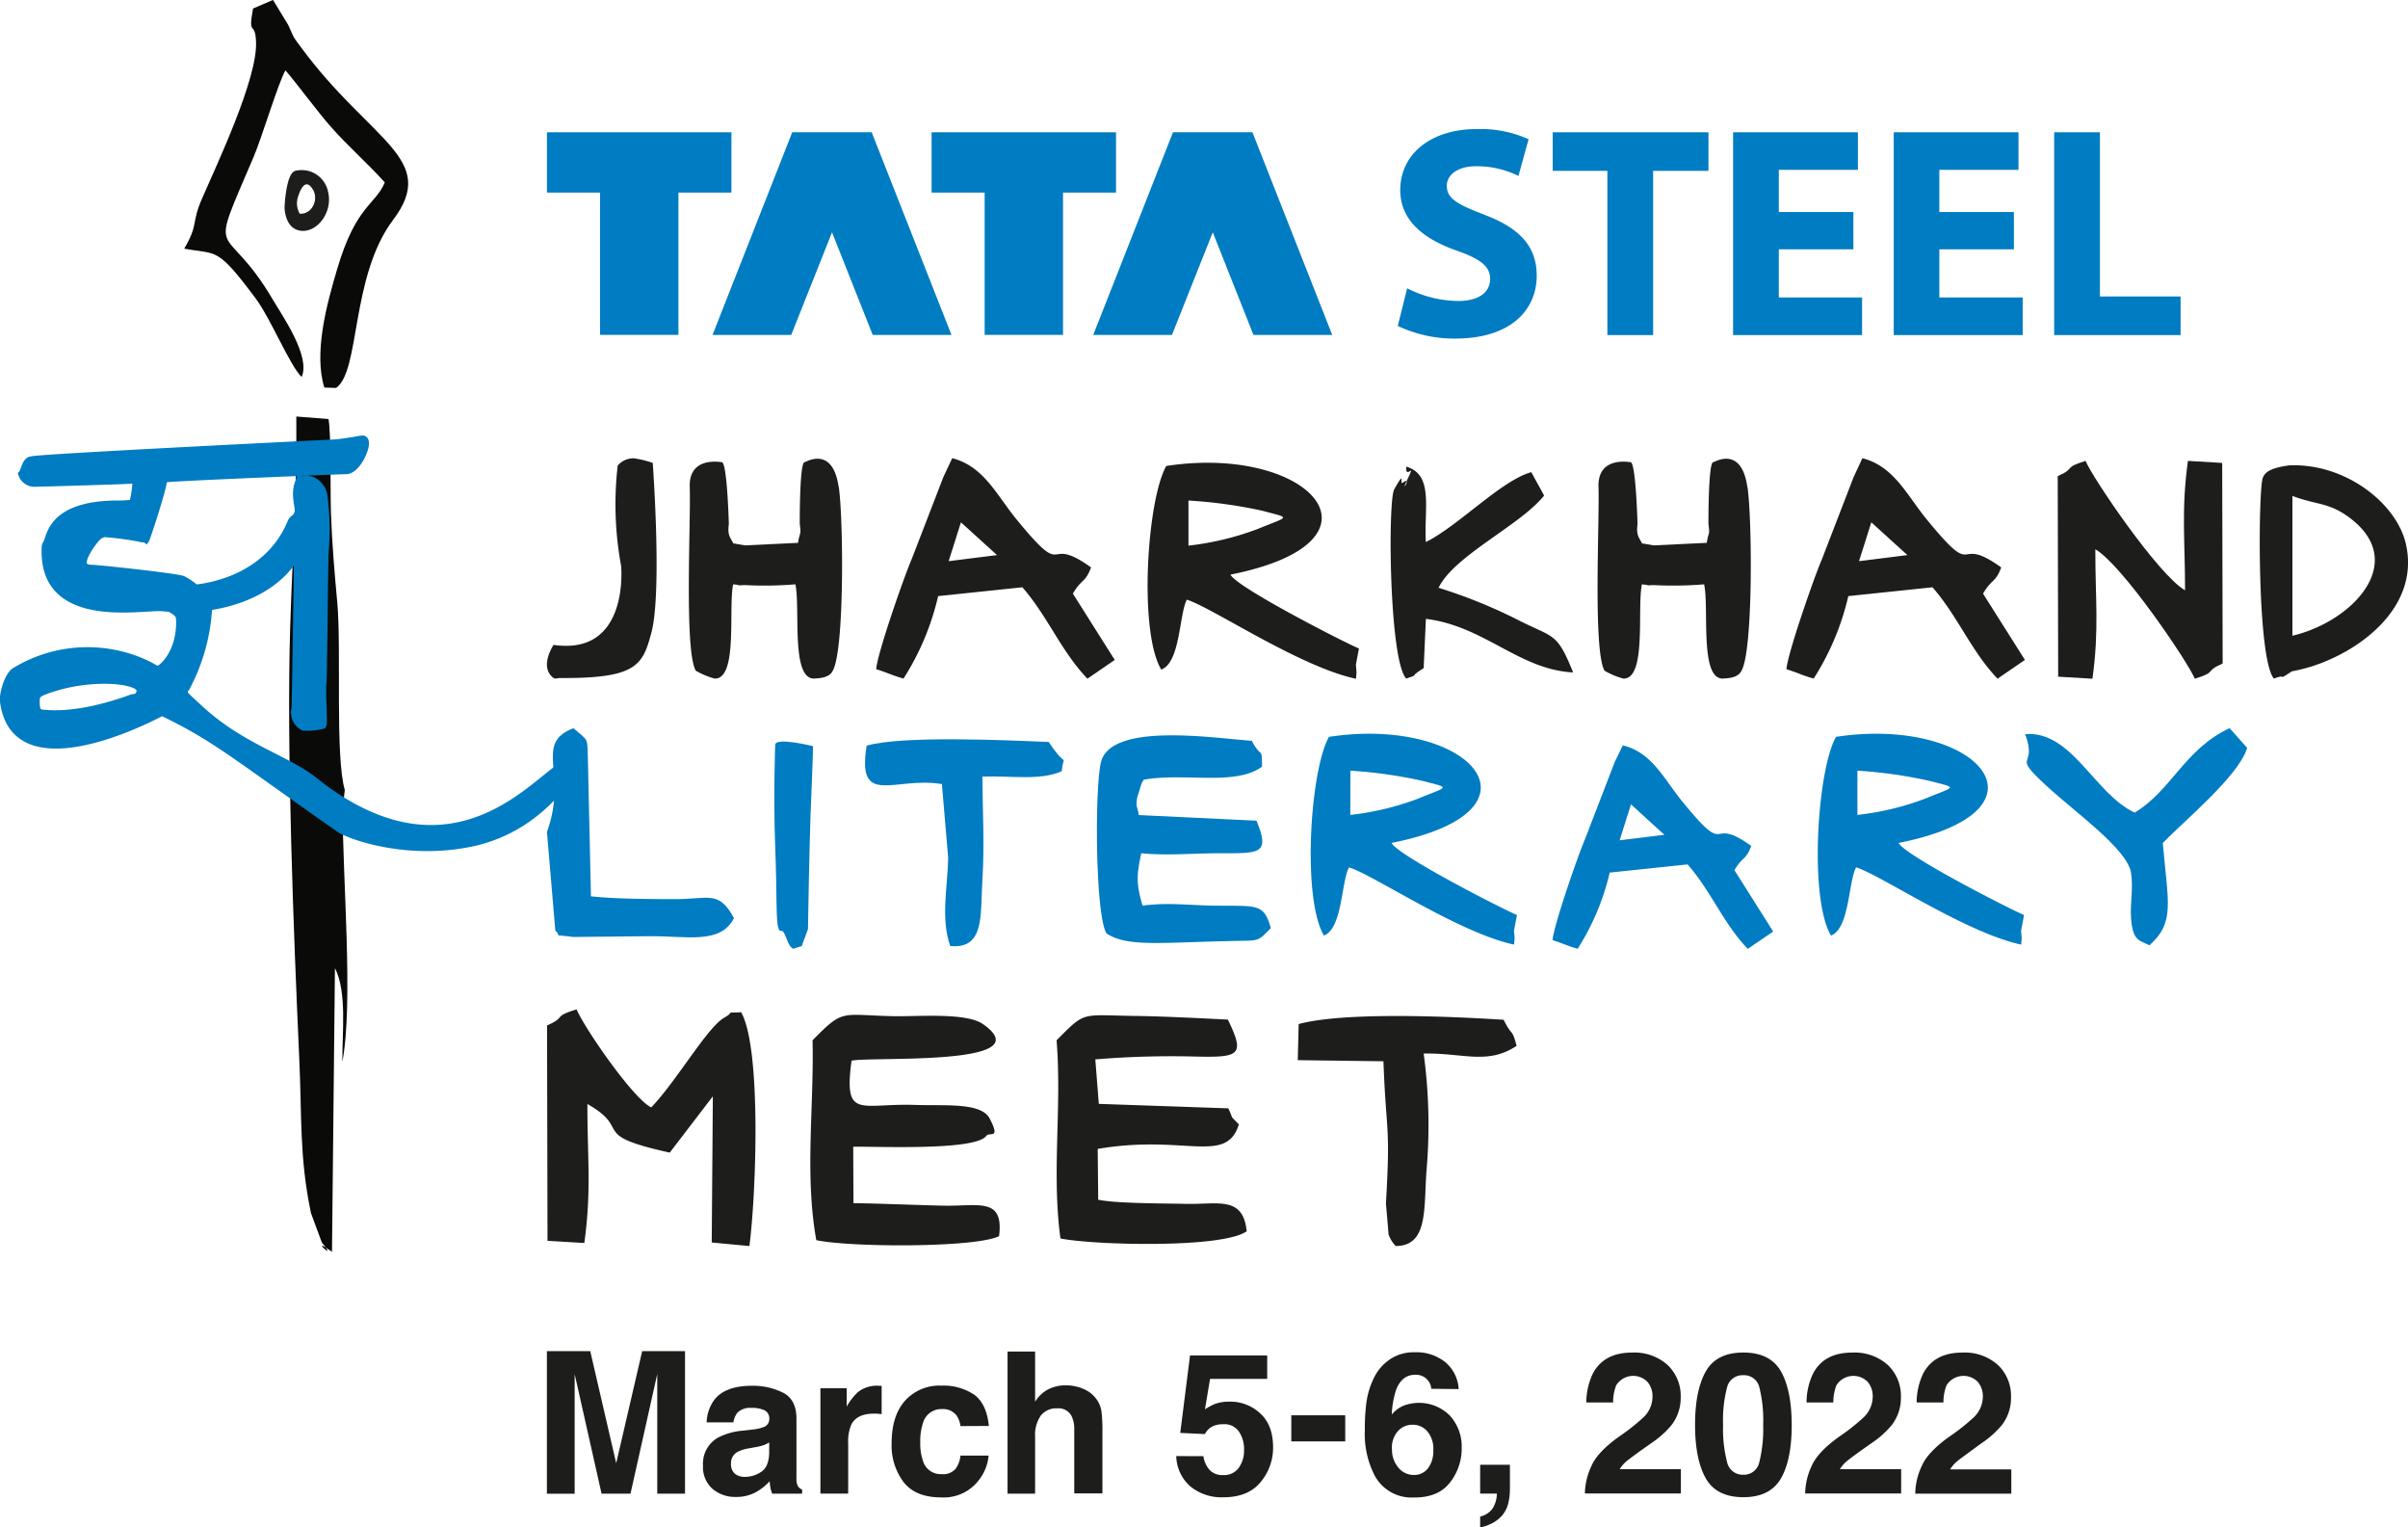 <svg id="Layer_1" data-name="Layer 1" xmlns="http://www.w3.org/2000/svg" viewBox="0 0 474.34 300.78"><defs><style>.cls-1{fill:#0a0a09;}.cls-1,.cls-2,.cls-3{fill-rule:evenodd;}.cls-2,.cls-4{fill:#007cc2;}.cls-3,.cls-6{fill:#1d1d1b;}.cls-5{fill:none;stroke:#007cc2;stroke-miterlimit:10;stroke-width:1.5px;}</style></defs><path class="cls-1" d="M70.31,161.81l.41-3.64c-1.93-6.55-.65-27.78-1.48-36.89-.56-6.08-1-11.16-1.25-17.7-.14-4.08.07-15.61-.48-18.45l-6.34-.5c.14,14.61-.78,27.64-1.21,41.62-.74,23.8.68,60.43,1.79,84.76.53,11.53,0,19.42,2.3,30.48l2.15,5.81c3.59,4.39-3.07-1.82,2,1.84l.58-55.89c2.41,4.77,1.41,12.75,1.46,18.48,2.22-11.7,0-36.56.07-49.92" transform="translate(-2.8 -2.6)"/><path class="cls-1" d="M62.21,76.86c1.84-4-3.75-12-5.62-15.17C46.81,45,43.42,55.39,52.84,33.31c1.52-3.57,4.92-14.84,6.2-16.85C61.65,19.54,65.4,24.67,68,27.6c3.54,4,6.86,6.8,10.6,10.92C76.68,43.08,72.92,43,69.2,55.65c-2,6.73-4.65,16.43-2.51,23.28L69,79c4.79-3.3,2.84-22,11.26-33.13,9.09-12.06-4.51-15.4-18.2-34-1.77-2.4-1.14-1.41-2.48-4.35l-3-4.93L52.64,4.28c-1.06,5.9.46,2.09.6,6.69.22,7.31-7.72,24-10.68,30.82-2.12,4.9-.6,4.88-3.47,9.78,6.55,1.22,6.33-.53,14,9.7,3.08,4.12,6.81,13.37,9.14,15.59" transform="translate(-2.8 -2.6)"/><path class="cls-2" d="M112.19,185.87c1.52,1.38-1.12.65,3.53,1.26l14.82-.15c7.38-.11,14.15,1.73,16.84-3.56-3-5.6-5-3.69-11.9-3.74-4.81,0-11.63-.05-16.27-.55l-.59-26.36c-.17-5.15.3-4-2.87-6.76-7.92,3.08-1,8.93-5.21,20.44Z" transform="translate(-2.8 -2.6)"/><path class="cls-2" d="M268.8,154.4v8.69a54.67,54.67,0,0,0,13.41-3.23c6-2.48,6.46-2,.75-3.48a90.39,90.39,0,0,0-14.16-2m-5.2,32.47c3.64-1.4,3.4-10.54,4.93-13.43,4.73,1.43,21.63,12.89,32.52,15.21l.1-1.14c0-.45-.11-1.53-.12-1.57l.59-3.11c-3.3-1.41-23.57-11.81-24.7-14.2,32.25-6.43,15.29-25.12-12.33-20.89-3.69,6.43-5.36,31.71-1,39.13" transform="translate(-2.8 -2.6)"/><path class="cls-2" d="M220.68,186.37c4.11,2.79,10.58,1.85,25.25,1.54,4.95-.1,4.57.18,7.2-2.52-1.37-5-2.79-4.31-11.2-4.43-5-.07-9.06-.67-14.06,0-1.27-4.28-1.19-6-.26-10.32,5.1.51,10.2,0,15.33,0,8,0,10.11.26,7.37-6.41l-23.19-1.11c-.3-2.09-.62-1.23-.32-3.41l.84-2.71a4.12,4.12,0,0,1,.48-.85c8.08-1.42,18,1.3,23.28-2.56-.05-4.22-.09-1.37-2-5.09-7.79-.56-28.17-3.76-29.79,4.47-1.19,6-1,29.74,1.11,33.37" transform="translate(-2.8 -2.6)"/><path class="cls-2" d="M423.28,162.62c-7.92-3.67-12.32-16.16-21.55-15.44,2.58,7-3.06,3.5,4.21,10.2,5.71,5.26,15.91,12.44,16.64,17.11.49,3.14-.2,5.88,0,8.91.35,4.68,1.7,4.33,3.62,5.38,5.09-4.55,3.66-8.31,2.64-20.15,3.79-4,15-13.21,16.62-18.73L442,146c-8.85,4.12-11.47,12.3-18.72,16.65" transform="translate(-2.8 -2.6)"/><path class="cls-2" d="M173.52,149.46c-2,12.26,5.49,6,14.82,7.56l1.24,14.56c-.12,5.79-1.51,11.9.4,17.33,6.84.65,5.91-6.08,6.33-12.89.45-7.3.05-13.3,0-20.47,5.37-.23,11.39.85,15.63-1.06.43-4.11,1.32.07-2.56-5.76-8.53-.36-29-1.29-35.87.73" transform="translate(-2.8 -2.6)"/><path class="cls-2" d="M368.68,154.4v8.69a54.7,54.7,0,0,0,13.42-3.23c6-2.48,6.46-2,.75-3.48a90.46,90.46,0,0,0-14.17-2m-5.19,32.47c3.64-1.4,3.4-10.54,4.93-13.43,4.73,1.43,21.63,12.89,32.52,15.21l.1-1.14c0-.45-.12-1.53-.12-1.57l.59-3.11c-3.3-1.41-23.57-11.81-24.7-14.2,32.25-6.43,15.28-25.12-12.34-20.89-3.68,6.43-5.36,31.71-1,39.13" transform="translate(-2.8 -2.6)"/><path class="cls-2" d="M308.64,187.76c2,.62,2.95,1.14,4.94,1.69a48.42,48.42,0,0,0,6.31-15l15.34-1.61c4.65,5.29,7.09,11.71,11.86,16.63l5-3.41-7.63-12.09c1.62-2.76,2.25-1.92,3.31-4.77-8.77-6.31-4,3-13.62-8.8-3.57-4.37-5.95-9.65-11.68-11L321.2,152c-.1.2-.23.47-.33.69l-5.78,15c-1.48,3.44-6.38,17.61-6.45,20.1m13.2-19.7,2.24-7.08,6.58,6Z" transform="translate(-2.8 -2.6)"/><path class="cls-2" d="M155.5,149.3s-.37,10.44,0,19.88.12,14.66.62,16.15.62-.62,1.61,2.11,1.74,1.86,1.74,1.86l1.25-.37,1.24-3.35s.25-16.77.62-25.47.37-10.56.37-10.56-7.45-1.86-7.45-.25" transform="translate(-2.8 -2.6)"/><path class="cls-3" d="M61.85,44.69a4.11,4.11,0,0,1-.25-3.6c.75-2.24,1.74-3,2.86-1.12s-.12,4.85-2.61,4.72m-3-1.24s.25-6.71,2.11-7.2a5.3,5.3,0,0,1,6.46,4.1c1,4-2.11,8.07-5.34,7.7s-3.23-4.6-3.23-4.6" transform="translate(-2.8 -2.6)"/><path class="cls-3" d="M236.91,101.14v8.92a56.39,56.39,0,0,0,13.74-3.32c6.12-2.54,6.62-2,.77-3.56a92.8,92.8,0,0,0-14.51-2m-5.33,33.28c3.73-1.43,3.49-10.8,5-13.76,4.85,1.46,22.17,13.21,33.33,15.58l.1-1.16c0-.46-.12-1.58-.12-1.61l.6-3.19c-3.38-1.44-24.15-12.11-25.31-14.55,33-6.59,15.66-25.74-12.64-21.4-3.77,6.59-5.49,32.49-1,40.09" transform="translate(-2.8 -2.6)"/><path class="cls-3" d="M175.45,134.41c2.17.67,3.19,1.24,5.33,1.83A51.79,51.79,0,0,0,187.6,120l16.59-1.74c5,5.72,7.66,12.65,12.82,18l5.38-3.69-8.25-13.06c1.76-3,2.43-2.08,3.58-5.16-9.48-6.82-4.33,3.2-14.72-9.51-3.86-4.72-6.43-10.44-12.63-12L189,95.77c-.11.23-.25.51-.36.75l-6.24,16.17c-1.61,3.72-6.9,19-7,21.72m14.27-21.29,2.42-7.65,7.11,6.45Z" transform="translate(-2.8 -2.6)"/><path class="cls-3" d="M168,98.5c-1.17-8.24-6.53-4.87-6.66-4.88-1.07-.33-1,12.19-1,12.19.31,2.36,0,1.43-.34,3.7l-10.46.5-2.3-.4c-.5-1.12-1.19-1.44-.87-3.8,0,0-.33-12.54-1.44-12.19-.13,0-6.47-1.23-6.26,4.88.24,6.62-1.11,32.26,1.19,36.19a15.07,15.07,0,0,0,3.72,1.55c4.63.12,2.66-13.87,3.64-18.56,3.27.33-.95.26,2.32.15a75,75,0,0,0,9.94-.15c1,4.69-.91,18.56,3.65,18.56.68-.07,3,0,3.71-1.55,2.3-3.93,2.12-29.64,1.19-36.19" transform="translate(-2.8 -2.6)"/><path class="cls-3" d="M354.74,134.41c2.17.67,3.19,1.24,5.33,1.83A51.79,51.79,0,0,0,366.89,120l16.58-1.74c5,5.72,7.67,12.65,12.82,18l5.39-3.69-8.25-13.06c1.76-3,2.43-2.08,3.58-5.16-9.48-6.82-4.33,3.2-14.72-9.51-3.86-4.72-6.43-10.44-12.63-12l-1.35,2.93c-.11.23-.25.51-.36.75l-6.24,16.17c-1.61,3.72-6.9,19-7,21.72M369,113.12l2.42-7.65,7.11,6.45Z" transform="translate(-2.8 -2.6)"/><path class="cls-3" d="M347,98.5c-1.17-8.24-6.52-4.87-6.66-4.88-1.07-.33-1,12.19-1,12.19.32,2.36,0,1.43-.33,3.7l-10.47.5-2.3-.4c-.49-1.12-1.18-1.44-.87-3.8,0,0-.33-12.54-1.43-12.19-.14,0-6.47-1.23-6.26,4.88.23,6.62-1.11,32.26,1.19,36.19a15,15,0,0,0,3.71,1.55c4.64.12,2.67-13.87,3.65-18.56,3.26.33-.95.26,2.31.15a75.11,75.11,0,0,0,9.95-.15c1,4.69-.91,18.56,3.64,18.56.68-.07,3,0,3.72-1.55,2.29-3.93,2.12-29.64,1.18-36.19" transform="translate(-2.8 -2.6)"/><path class="cls-3" d="M440.54,93.77l-6.75-.4c-1.35,9.72-.55,15.77-.57,25.49-5.23-3-18.13-22-19.6-25.49-4.6,1.43-1.69,1.33-5.48,3l.09,39.5,6.75.4c1.35-9.72.55-15.77.57-25.49,5.23,3,18.12,22,19.6,25.49,4.6-1.43,1.69-1.33,5.48-3Z" transform="translate(-2.8 -2.6)"/><path class="cls-3" d="M124.48,94.26a66.9,66.9,0,0,0,.67,19.8s1.64,16.86-12.19,15.67c-.38,0-.75-.07-1.11-.13,0,0-2.95,4.33,0,6.53.31.23.78,0,1.19,0,15.2.11,16.37-2.5,18.09-9,2.11-8.07.25-33.37.25-33.37a22.05,22.05,0,0,0-3.67-.9,4.09,4.09,0,0,0-3.23,1.42" transform="translate(-2.8 -2.6)"/><path class="cls-3" d="M279.79,136.24c2.94-1,.14,0,3.45-2.05l.44-9.71c11.54,1.42,18.34,10,29,10.55-3.25-8.09-3.81-6.7-11-10.41a101.9,101.9,0,0,0-15.5-6.26c3.05-6.33,16.07-12.28,20.78-18.15-.8-1.59-1.58-2.81-2.5-4.62-5.91,1.6-14.41,10.61-20.79,13.76-.39-6.57,1.61-13.23-3.85-14.85-.24,2.74,1.93-1.06.34,2.26-1.82,3.8,1-.62-1,.88-.84.65.68-2.92-1.72,1.34-1.28,2.27-1,33.56,2.35,37.26" transform="translate(-2.8 -2.6)"/><path class="cls-3" d="M476.74,109.78c-1.82-8.06-11.95-16-23-15.53-3.57.5-4.77,1.25-5.22,2.51-.9,2.56-1.15,35.54,2.2,39.48,2.92-1.09.33.67,3.56-1.43a33.21,33.21,0,0,0,4-1c10.1-3.26,21.14-12.06,18.46-24m-22.37,18V100.27c4.95,1.89,7.47,1.17,11.93,4.82,10.61,8.66-.35,20-11.93,22.71" transform="translate(-2.8 -2.6)"/><path class="cls-4" d="M295.21,44.89c-5.21-2-7.41-3.14-7.41-5.7,0-2,1.9-3.85,5.82-3.85a18.49,18.49,0,0,1,8.29,1.91l2-7.23a23.08,23.08,0,0,0-10.18-2c-9.36,0-15.1,5.15-15.1,12,0,5.86,4.38,9.54,11,11.9,4.82,1.67,6.7,3.15,6.7,5.59,0,2.65-2.19,4.37-6.34,4.37a22.68,22.68,0,0,1-10-2.5l-1.85,7.41a25.93,25.93,0,0,0,11.31,2.49c11,0,16.06-5.69,16.06-12.38,0-5.69-3.26-9.36-10.31-12" transform="translate(-2.8 -2.6)"/><polygon class="cls-4" points="305.86 33.65 316.63 33.65 316.63 65.99 325.64 65.99 325.64 33.65 336.54 33.65 336.54 26.05 305.86 26.05 305.86 33.65"/><polygon class="cls-4" points="350.4 49.1 365.09 49.1 365.09 41.75 350.4 41.75 350.4 33.45 365.98 33.45 365.98 26.05 341.39 26.05 341.39 65.99 366.8 65.99 366.8 58.58 350.4 58.58 350.4 49.1"/><polygon class="cls-4" points="382.02 49.1 396.71 49.1 396.71 41.75 382.02 41.75 382.02 33.45 397.61 33.45 397.61 26.05 373.04 26.05 373.04 65.99 398.44 65.99 398.44 58.58 382.02 58.58 382.02 49.1"/><polygon class="cls-4" points="413.65 58.39 413.65 26.05 404.64 26.05 404.64 65.99 429.54 65.99 429.54 58.39 413.65 58.39"/><polygon class="cls-4" points="144.08 37.93 144.08 26.05 107.74 26.05 107.74 37.93 118.2 37.93 118.2 65.95 133.64 65.95 133.64 37.93 144.08 37.93"/><polygon class="cls-4" points="219.84 37.93 219.84 26.05 183.51 26.05 183.51 37.93 193.96 37.93 193.96 65.95 209.4 65.95 209.4 37.93 219.84 37.93"/><polygon class="cls-4" points="155.86 65.96 163.9 45.75 171.91 65.96 187.43 65.96 171.71 26.05 156.06 26.05 140.36 65.96 155.86 65.96"/><polygon class="cls-4" points="230.86 65.96 238.9 45.75 246.91 65.96 262.43 65.96 246.71 26.05 231.06 26.05 215.35 65.96 230.86 65.96"/><path class="cls-3" d="M258.62,204.29l-.18,7.1,16.88.22c.53,14.58,1.42,12,.49,28l.52,6.09a5.93,5.93,0,0,0,1.41,2.29c6.55,0,5.47-7.73,6.09-15.19a103.88,103.88,0,0,0-.59-22.71c7.85-.15,12.57,2.29,18.31-1.52-1-3.71-.81-1.58-2.55-5.13-10.12-.65-31.34-1.61-40.38.84m-47.69,3.18c1.07,13.42-1,25.86.76,39.05,6.53,1.31,32,2,36.69-1.43-.73-7.06-5.66-5.22-12.13-5.39-4.18-.1-13.66-.06-17.12-.82l-.1-10c17.14-2.94,25.3,3.18,27.81-4.83-1.94-2-.92-.69-2.08-3.16L219.25,220l-.69-8.76a181.66,181.66,0,0,1,18.84-.58c9.56.24,10.8,0,7.27-7.26-5.94-.29-12.48-.64-18.41-.72-10.65-.15-9.56-1-15.33,4.8m-48.07,0c.31,13.07-1.58,26.47.74,39.36,6.75,1.44,31.43,1.51,36-.79,1-7.78-4.19-5.85-10.89-6-5.94-.13-11.79-.41-17.79-.5l-.05-11.11c4.63-.08,24.3.84,26.25-2.19.63-.75,2.86.86.6-3.41-1.69-3.18-9-2.43-14.58-2.63-10.92-.38-14.16,3-12.6-8.72,4.09-.85,37.7,1.14,25.92-7.18-3.34-2.37-13-1.47-17.74-1.58-10.39-.23-9.7-1.51-15.84,4.73m-52.32-2.89.09,42.4,7.25.43c1.45-10.43.58-16.93.61-27.37,9,5.11.06,6,16.22,9.57l8.49-11.09L143,247.3l7.42.7c1.33-10.13,2.4-39-1.63-46.05-3.54.21-1-.26-3.28,1.05-3.39,1.89-9.31,12.35-14.42,17.69-3.49-1.61-13.12-15.54-14.71-19.3-4.94,1.53-1.82,1.43-5.88,3.19" transform="translate(-2.8 -2.6)"/><path class="cls-4" d="M114.16,153.26c-4.72,1.27-21.41,25.53-49.53,3.09-5.37-4.29-14.36-6.57-22.53-14.16-.84-.78-1.71-1.54-2.52-2.35a1.16,1.16,0,0,1-.14-1.82,37.78,37.78,0,0,0,4.41-15.92c1-.27,12.41-1.37,17.59-10.6.07-.12-.41,30.53-.46,30.73a3.12,3.12,0,0,0,1.6,3.51,12.12,12.12,0,0,0,3.77-.34c.28-.28-.2-6.77,0-8.08.16-.83.3-24.13.46-26.1.11-1.54.17-3.06.18-4.6a52.32,52.32,0,0,0-.45-6.5,3.71,3.71,0,0,0-1.29-2.23,3,3,0,0,0-2-.85c-.75,0-1.44.18-1.67.83a5.84,5.84,0,0,0-.31,2.11c0,1.07.27,2.13.37,3.2a2.39,2.39,0,0,1-.74,1.48,1.78,1.78,0,0,0-.8,1c-5,11.78-18.11,12.71-18.78,12.82a12.64,12.64,0,0,0-2.55-1.73c-1.42-.51-17.1-2.23-18.26-2.18-.45,0-1.24-.37-1.34-.74-.45-1.61,2.42-5.26,3.07-5.71a2.55,2.55,0,0,1,1.22-.49,65.17,65.17,0,0,1,6.9.92c.34.2.81,0,1.16.23C31.64,108.6,35,98.57,35,96.9c0-.26,34.45-1.64,36-1.67,2.36,0,4.86-6.15,3.19-6.11a13.38,13.38,0,0,0-1.64.28c-1.36.18-2.72.44-4.09.51S9.18,92.8,9,93.24c-1.11,0-1.36,2.22-1.85,2.72a2.57,2.57,0,0,0,2.66,1.75c.72,0,19.52-.52,19.83-.67.08.66-.36,4.65-.84,4.72a21.44,21.44,0,0,1-2.92.16c-13.13.07-13.09,6.46-13.88,7.74a1.24,1.24,0,0,0-.23.56c-.89,15.7,18.64,11.75,22.75,12,.48,0,1,.09,1.44.1a1.1,1.1,0,0,1,.53.16c.78.48,1.68.94,1.73,1.9.37,6.94-3.88,10.5-4.58,10.1a25.92,25.92,0,0,0-2.92-1.5,27.38,27.38,0,0,0-24.94,1.83c-1.48.93-2.38,4.65-2.25,5.8,2.19,18.07,31,2.3,31.18,2.2,10.62,5.14,13.38,7.87,35,23,1.75,1.23,13.18,5.54,26.18,2.72,13.73-3,19.42-14.12,20.44-14.67,0,0,4-2.31-2.18-.64M28.84,140.08c-10.47,3.84-16.35,3.17-17.86,3a1.16,1.16,0,0,1-1-1,7.58,7.58,0,0,1-.1-1.72c0-.86.62-1.29,1.46-1.62,8.82-3.47,19.13-2.36,19.11-.21,0,1.62-1.28,1.45-1.58,1.56" transform="translate(-2.8 -2.6)"/><path class="cls-5" d="M114.16,153.26c-4.72,1.27-21.41,25.53-49.53,3.09-5.37-4.29-14.36-6.57-22.53-14.16-.84-.78-1.71-1.54-2.52-2.35a1.16,1.16,0,0,1-.14-1.82,37.78,37.78,0,0,0,4.41-15.92c1-.27,12.41-1.37,17.59-10.6.07-.12-.41,30.53-.46,30.73a3.12,3.12,0,0,0,1.6,3.51,12.12,12.12,0,0,0,3.77-.34c.28-.28-.2-6.77,0-8.08.16-.83.3-24.13.46-26.1.11-1.54.17-3.06.18-4.6a52.32,52.32,0,0,0-.45-6.5,3.71,3.71,0,0,0-1.29-2.23,3,3,0,0,0-2-.85c-.75,0-1.44.18-1.67.83a5.84,5.84,0,0,0-.31,2.11c0,1.07.27,2.13.37,3.2a2.39,2.39,0,0,1-.74,1.48,1.78,1.78,0,0,0-.8,1c-5,11.78-18.11,12.71-18.78,12.82a12.64,12.64,0,0,0-2.55-1.73c-1.42-.51-17.1-2.23-18.26-2.18-.45,0-1.24-.37-1.34-.74-.45-1.61,2.42-5.26,3.07-5.71a2.55,2.55,0,0,1,1.22-.49,65.17,65.17,0,0,1,6.9.92c.34.2.81,0,1.16.23C31.64,108.6,35,98.57,35,96.9c0-.26,34.45-1.64,36-1.67,2.36,0,4.86-6.15,3.19-6.11a13.38,13.38,0,0,0-1.64.28c-1.36.18-2.72.44-4.09.51S9.18,92.8,9,93.24c-1.11,0-1.36,2.22-1.85,2.72a2.57,2.57,0,0,0,2.66,1.75c.72,0,19.52-.52,19.83-.67.08.66-.36,4.65-.84,4.72a21.44,21.44,0,0,1-2.92.16c-13.13.07-13.09,6.46-13.88,7.74a1.24,1.24,0,0,0-.23.56c-.89,15.7,18.64,11.75,22.75,12,.48,0,1,.09,1.44.1a1.1,1.1,0,0,1,.53.16c.78.48,1.68.94,1.73,1.9.37,6.94-3.88,10.5-4.58,10.1a25.92,25.92,0,0,0-2.92-1.5,27.38,27.38,0,0,0-24.94,1.83c-1.48.93-2.38,4.65-2.25,5.8,2.19,18.07,31,2.3,31.18,2.2,10.62,5.14,13.38,7.87,35,23,1.75,1.23,13.18,5.54,26.18,2.72,13.73-3,19.42-14.12,20.44-14.67C116.38,153.88,120.37,151.59,114.16,153.26ZM28.84,140.08c-10.47,3.84-16.35,3.17-17.86,3a1.16,1.16,0,0,1-1-1,7.58,7.58,0,0,1-.1-1.72c0-.86.62-1.29,1.46-1.62,8.82-3.47,19.13-2.36,19.11-.21C30.41,140.14,29.14,140,28.84,140.08Z" transform="translate(-2.8 -2.6)"/><path class="cls-6" d="M129.3,268.7h8.44v28.07h-5.47v-19c0-.54,0-1.31,0-2.29s0-1.74,0-2.28L127,296.77h-5.7L116,273.21c0,.54,0,1.3,0,2.28s0,1.75,0,2.29v19h-5.47V268.7h8.54l5.11,22.07Z" transform="translate(-2.8 -2.6)"/><path class="cls-6" d="M151,284.14a8.44,8.44,0,0,0,2.17-.47,1.64,1.64,0,0,0,1.17-1.54,1.84,1.84,0,0,0-.9-1.77,5.74,5.74,0,0,0-2.63-.48,3.47,3.47,0,0,0-2.76.95,3.93,3.93,0,0,0-.78,1.9H142a7.88,7.88,0,0,1,1.53-4.47q2.16-2.75,7.42-2.74a13.24,13.24,0,0,1,6.08,1.35q2.65,1.35,2.66,5.1v9.52c0,.67,0,1.47,0,2.4a2.88,2.88,0,0,0,.32,1.45,1.93,1.93,0,0,0,.8.63v.8h-5.9a6.19,6.19,0,0,1-.35-1.18q-.09-.55-.15-1.26a11.22,11.22,0,0,1-2.6,2.08,7.94,7.94,0,0,1-4,1,6.88,6.88,0,0,1-4.68-1.61,5.72,5.72,0,0,1-1.85-4.56,5.91,5.91,0,0,1,3-5.54,13.21,13.21,0,0,1,4.8-1.34Zm3.32,2.54a6.39,6.39,0,0,1-1.05.52,9,9,0,0,1-1.46.37l-1.24.23a8.09,8.09,0,0,0-2.49.74,2.5,2.5,0,0,0-1.28,2.31,2.43,2.43,0,0,0,.78,2,3,3,0,0,0,1.91.61,5.7,5.7,0,0,0,3.27-1q1.5-1,1.56-3.75Z" transform="translate(-2.8 -2.6)"/><path class="cls-6" d="M176,275.53l.47,0v5.56c-.35,0-.65-.07-.92-.08l-.64,0q-3.29,0-4.4,2.13a8.32,8.32,0,0,0-.63,3.7v9.92h-5.47V276h5.18v3.62a11.72,11.72,0,0,1,2.19-2.84,6,6,0,0,1,4-1.27Z" transform="translate(-2.8 -2.6)"/><path class="cls-6" d="M192,283.46a4.82,4.82,0,0,0-.78-2.1,3.3,3.3,0,0,0-2.84-1.25,3.73,3.73,0,0,0-3.76,2.72,11.19,11.19,0,0,0-.54,3.84,10.24,10.24,0,0,0,.54,3.66,3.62,3.62,0,0,0,3.66,2.59,3.22,3.22,0,0,0,2.71-1,5,5,0,0,0,1-2.66h5.55a9.07,9.07,0,0,1-1.8,4.68,8.68,8.68,0,0,1-7.56,3.56c-3.35,0-5.8-1-7.38-3a12,12,0,0,1-2.36-7.7q0-5.34,2.61-8.31a9.09,9.09,0,0,1,7.2-3,10.85,10.85,0,0,1,6.4,1.75q2.49,1.75,2.94,6.19Z" transform="translate(-2.8 -2.6)"/><path class="cls-6" d="M216.2,276.13a6,6,0,0,1,2.57,2,5.44,5.44,0,0,1,1,2.39,30.73,30.73,0,0,1,.19,4v12.2h-5.55V284.13a5.72,5.72,0,0,0-.56-2.71,2.87,2.87,0,0,0-2.8-1.45,3.83,3.83,0,0,0-3.24,1.44,6.61,6.61,0,0,0-1.11,4.11v11.25h-5.43v-28h5.43v9.9a6.6,6.6,0,0,1,2.72-2.52,7.63,7.63,0,0,1,3.25-.72A8.67,8.67,0,0,1,216.2,276.13Z" transform="translate(-2.8 -2.6)"/><path class="cls-6" d="M239.85,289.38a5.25,5.25,0,0,0,1.23,2.73,3.48,3.48,0,0,0,2.66,1,3.59,3.59,0,0,0,3.07-1.42,5.86,5.86,0,0,0,1.05-3.57,6.19,6.19,0,0,0-1-3.57,3.45,3.45,0,0,0-3.08-1.46,5.14,5.14,0,0,0-1.71.25,3.39,3.39,0,0,0-1.92,1.69l-4.86-.23,1.93-15.25h15.2v4.61H241.16l-1,6a11.9,11.9,0,0,1,2-1.08,8.33,8.33,0,0,1,2.87-.44,8.61,8.61,0,0,1,6,2.31c1.7,1.53,2.55,3.77,2.55,6.7a10.53,10.53,0,0,1-2.45,6.83q-2.46,3-7.35,3a9.72,9.72,0,0,1-6.46-2.11,8.21,8.21,0,0,1-2.82-6Z" transform="translate(-2.8 -2.6)"/><path class="cls-6" d="M257.17,281.33h10.62v5.14H257.17Z" transform="translate(-2.8 -2.6)"/><path class="cls-6" d="M284.73,276.11a2.8,2.8,0,0,0-.51-1.47,3,3,0,0,0-2.65-1.29c-1.77,0-3,1-3.77,3a18.12,18.12,0,0,0-.84,4.83,6.06,6.06,0,0,1,2.34-1.75,8.6,8.6,0,0,1,9.08,1.94,9,9,0,0,1,2.35,6.38,10.76,10.76,0,0,1-2.31,6.82q-2.3,3-7.16,2.95a8.23,8.23,0,0,1-7.69-4.36,17.79,17.79,0,0,1-1.92-8.8,41.71,41.71,0,0,1,.26-5.14,15.8,15.8,0,0,1,1.85-5.86,9.38,9.38,0,0,1,3.1-3.22,8.35,8.35,0,0,1,4.58-1.22,9.1,9.1,0,0,1,6.13,2,7.53,7.53,0,0,1,2.57,5.25Zm-6.44,15.56a3.83,3.83,0,0,0,3,1.41,3.4,3.4,0,0,0,2.85-1.37,5.65,5.65,0,0,0,1-3.53,5.26,5.26,0,0,0-1.19-3.7,3.76,3.76,0,0,0-2.89-1.29,3.86,3.86,0,0,0-2.46.84,4.77,4.77,0,0,0-1.6,4A5.43,5.43,0,0,0,278.29,291.67Z" transform="translate(-2.8 -2.6)"/><path class="cls-6" d="M294.37,301.28a4.2,4.2,0,0,0,2.4-1.52,5.61,5.61,0,0,0,.89-3h-3.29v-5.69h5.86V296a11.36,11.36,0,0,1-.34,2.71,5.57,5.57,0,0,1-1.28,2.44,6.56,6.56,0,0,1-2.37,1.67,6.28,6.28,0,0,1-1.87.56Z" transform="translate(-2.8 -2.6)"/><path class="cls-6" d="M316.28,291.34q1.17-2.76,5.49-5.84a41.15,41.15,0,0,0,4.86-3.85,5.69,5.69,0,0,0,1.69-4,4.35,4.35,0,0,0-1-2.91,3.95,3.95,0,0,0-6.15.68,9.14,9.14,0,0,0-.61,3.39h-5.28a13.33,13.33,0,0,1,1.28-5.69q2.18-4.14,7.72-4.14a9.81,9.81,0,0,1,7,2.43,8.39,8.39,0,0,1,2.59,6.43,8.72,8.72,0,0,1-1.83,5.45,18.48,18.48,0,0,1-3.95,3.52l-2.18,1.54c-1.36,1-2.29,1.66-2.79,2.1a6.32,6.32,0,0,0-1.27,1.5h12.06v4.78H315A13.13,13.13,0,0,1,316.28,291.34Z" transform="translate(-2.8 -2.6)"/><path class="cls-6" d="M353.62,272.68q2.11,3.72,2.12,10.55t-2.12,10.53c-1.42,2.46-3.88,3.7-7.4,3.7s-6-1.24-7.4-3.7-2.12-6-2.12-10.53.71-8.07,2.12-10.55,3.88-3.71,7.4-3.71S352.2,270.21,353.62,272.68ZM343,290.51a3.14,3.14,0,0,0,3.2,2.53,3.1,3.1,0,0,0,3.17-2.53,27,27,0,0,0,.75-7.28,26.72,26.72,0,0,0-.75-7.39,3.07,3.07,0,0,0-3.17-2.4,3.12,3.12,0,0,0-3.2,2.4,25.74,25.74,0,0,0-.78,7.39A26,26,0,0,0,343,290.51Z" transform="translate(-2.8 -2.6)"/><path class="cls-6" d="M359.66,291.34q1.17-2.76,5.49-5.84a39.91,39.91,0,0,0,4.85-3.85,5.7,5.7,0,0,0,1.7-4,4.35,4.35,0,0,0-1-2.91,3.95,3.95,0,0,0-6.15.68,8.94,8.94,0,0,0-.61,3.39h-5.28a13.33,13.33,0,0,1,1.28-5.69q2.17-4.14,7.72-4.14a9.81,9.81,0,0,1,7,2.43,8.39,8.39,0,0,1,2.59,6.43,8.72,8.72,0,0,1-1.83,5.45,18.48,18.48,0,0,1-3.95,3.52l-2.18,1.54c-1.36,1-2.29,1.66-2.79,2.1a6.32,6.32,0,0,0-1.27,1.5H377.3v4.78H358.39A13,13,0,0,1,359.66,291.34Z" transform="translate(-2.8 -2.6)"/><path class="cls-6" d="M381.35,291.34q1.17-2.76,5.49-5.84a39.91,39.91,0,0,0,4.85-3.85,5.7,5.7,0,0,0,1.7-4,4.41,4.41,0,0,0-1-2.91,3.95,3.95,0,0,0-6.15.68,8.94,8.94,0,0,0-.61,3.39h-5.28a13.33,13.33,0,0,1,1.28-5.69q2.18-4.14,7.72-4.14a9.81,9.81,0,0,1,7,2.43,8.42,8.42,0,0,1,2.59,6.43,8.72,8.72,0,0,1-1.83,5.45,18.48,18.48,0,0,1-3.95,3.52L391,288.39c-1.36,1-2.29,1.66-2.79,2.1a6.32,6.32,0,0,0-1.27,1.5H399v4.78H380.08A13,13,0,0,1,381.35,291.34Z" transform="translate(-2.8 -2.6)"/></svg>